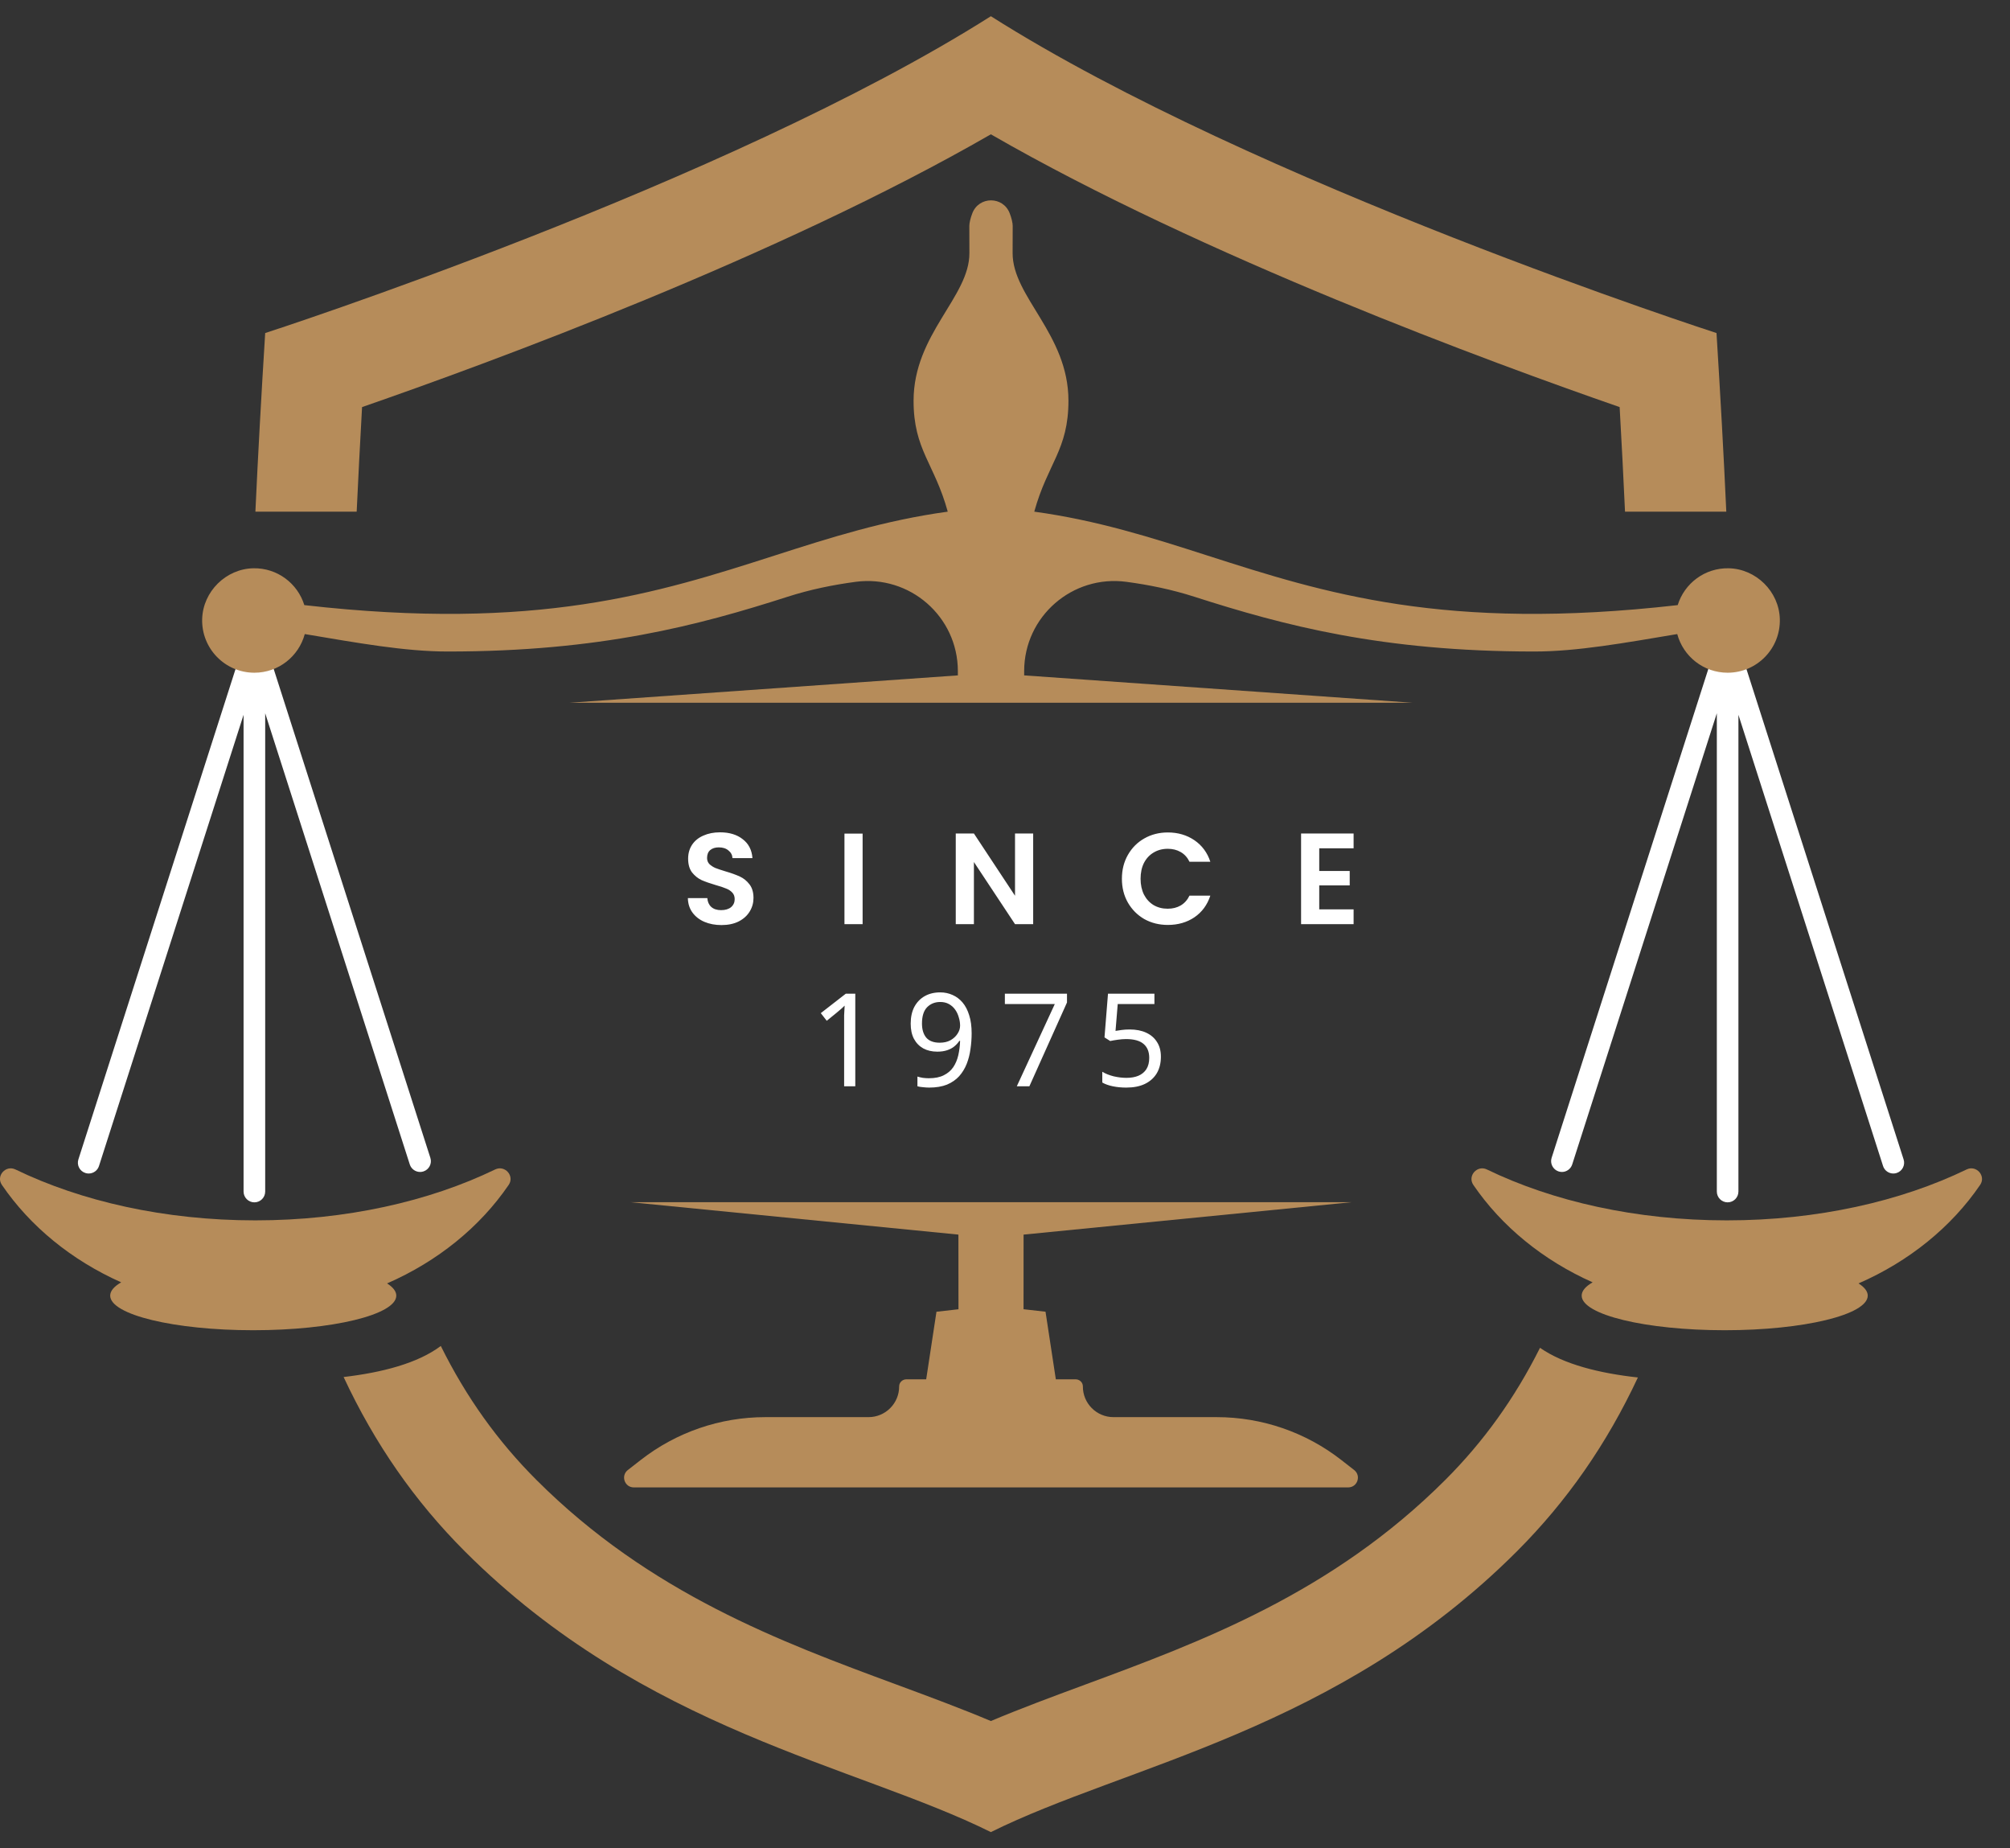 <svg width="62" height="57" viewBox="0 0 62 57" fill="none" xmlns="http://www.w3.org/2000/svg">
<rect x="0" y="0" width="62" height="57" fill="#333333" stroke="none"/>
<path d="M11.002 15.779C11.05 14.746 11.105 13.674 11.168 12.554C15.128 11.181 24.021 7.913 30.564 4.142C37.107 7.913 45.999 11.181 49.959 12.554C50.022 13.674 50.078 14.746 50.125 15.779H53.249C53.169 14.026 53.067 12.192 52.947 10.271C52.947 10.271 38.719 5.67 30.564 0.5C22.408 5.67 8.18 10.271 8.18 10.271C8.06 12.192 7.959 14.026 7.878 15.779H11.002Z" fill="#B68C5A"/>
<path d="M15.273 36.065C13.246 37.047 10.674 37.635 7.875 37.635C5.076 37.635 2.504 37.047 0.477 36.065C0.175 35.919 -0.131 36.265 0.058 36.541C0.931 37.82 2.209 38.865 3.738 39.546C3.52 39.672 3.399 39.81 3.399 39.956C3.399 40.545 5.375 41.023 7.812 41.023C10.248 41.023 12.224 40.545 12.224 39.956C12.224 39.823 12.123 39.696 11.94 39.579C13.5 38.899 14.804 37.84 15.691 36.541C15.88 36.265 15.574 35.919 15.273 36.065Z" fill="#B68C5A"/>
<path d="M60.661 36.065C58.634 37.047 56.062 37.635 53.263 37.635C50.464 37.635 47.892 37.047 45.865 36.065C45.564 35.919 45.258 36.265 45.446 36.541C46.319 37.82 47.597 38.865 49.126 39.546C48.908 39.672 48.788 39.81 48.788 39.956C48.788 40.545 50.763 41.023 53.2 41.023C55.637 41.023 57.612 40.545 57.612 39.956C57.612 39.823 57.511 39.696 57.328 39.579C58.889 38.899 60.192 37.84 61.079 36.541C61.268 36.265 60.962 35.919 60.661 36.065Z" fill="#B68C5A"/>
<path d="M8.18 19.813V19.594C8.18 19.41 8.031 19.261 7.847 19.261C7.663 19.261 7.513 19.41 7.513 19.594V19.861L2.418 35.755C2.362 35.931 2.459 36.118 2.634 36.174C2.668 36.185 2.702 36.19 2.736 36.19C2.877 36.19 3.008 36.1 3.053 35.959L7.513 22.044V36.746C7.513 36.93 7.663 37.079 7.847 37.079C8.031 37.079 8.18 36.93 8.18 36.746V21.996L12.64 35.91C12.686 36.052 12.817 36.142 12.958 36.142C12.992 36.142 13.026 36.137 13.06 36.126C13.235 36.07 13.332 35.882 13.275 35.707L8.18 19.813Z" fill="white"/>
<path d="M58.718 35.755L53.623 19.861V19.594C53.623 19.41 53.474 19.26 53.29 19.26C53.106 19.26 52.957 19.41 52.957 19.594V19.812L47.861 35.706C47.805 35.882 47.902 36.069 48.077 36.126C48.111 36.136 48.145 36.142 48.179 36.142C48.32 36.142 48.451 36.051 48.496 35.91L52.957 21.996V36.745C52.957 36.93 53.106 37.079 53.29 37.079C53.474 37.079 53.623 36.93 53.623 36.745V22.044L58.084 35.958C58.129 36.1 58.26 36.19 58.401 36.19C58.435 36.19 58.469 36.185 58.503 36.174C58.678 36.118 58.775 35.93 58.718 35.755Z" fill="white"/>
<path d="M41.374 45.025C40.276 44.168 38.923 43.703 37.531 43.703H34.346C33.823 43.703 33.398 43.277 33.402 42.753C33.402 42.633 33.3 42.537 33.18 42.537H32.568L32.25 40.452L31.572 40.375C31.572 39.658 31.573 38.885 31.573 38.074L41.696 37.074H19.44L29.563 38.074C29.564 38.885 29.564 39.658 29.565 40.376L28.886 40.453L28.569 42.537H27.957C27.837 42.537 27.735 42.633 27.735 42.753C27.738 43.277 27.314 43.703 26.791 43.703H23.606C22.214 43.703 20.861 44.168 19.763 45.025L19.366 45.334C19.142 45.51 19.265 45.87 19.55 45.87H30.457H30.68H41.586C41.871 45.87 41.995 45.51 41.77 45.334L41.374 45.025Z" fill="#B68C5A"/>
<path d="M53.321 17.525C52.583 17.511 51.956 17.993 51.75 18.661C44.561 19.48 40.846 18.288 37.246 17.133C35.511 16.576 33.853 16.047 31.903 15.779C32.315 14.286 32.957 13.877 32.957 12.358C32.957 10.302 31.228 9.156 31.235 7.802C31.242 6.448 31.235 6.962 31.235 6.962C31.235 6.856 31.2 6.722 31.146 6.58C30.945 6.045 30.193 6.045 29.991 6.58C29.937 6.722 29.902 6.856 29.902 6.962C29.902 6.962 29.895 6.448 29.902 7.802C29.909 9.156 28.18 10.302 28.18 12.358C28.18 13.877 28.823 14.286 29.234 15.779C27.284 16.047 25.625 16.576 23.891 17.133C20.291 18.288 16.576 19.48 9.387 18.661C9.181 17.993 8.554 17.511 7.816 17.525C6.969 17.541 6.26 18.244 6.236 19.09C6.211 20 6.942 20.746 7.847 20.746C8.591 20.746 9.216 20.241 9.401 19.554C11.025 19.826 12.484 20.092 13.81 20.092C18.512 20.092 21.539 19.288 24.298 18.402C25.001 18.177 25.692 18.037 26.393 17.943C28.06 17.721 29.543 19.011 29.546 20.692C29.546 20.737 29.546 20.783 29.546 20.828L17.563 21.672H43.574L31.591 20.828C31.591 20.783 31.591 20.737 31.591 20.692C31.594 19.011 33.077 17.721 34.744 17.943C35.445 18.037 36.135 18.177 36.838 18.402C39.598 19.288 42.624 20.092 47.326 20.092C48.652 20.092 50.111 19.826 51.736 19.554C51.92 20.241 52.545 20.746 53.29 20.746C54.194 20.746 54.925 20 54.9 19.089C54.877 18.243 54.167 17.541 53.321 17.525Z" fill="#B68C5A"/>
<path d="M22.254 28.528C22.06 28.528 21.884 28.495 21.726 28.428C21.572 28.361 21.449 28.265 21.358 28.14C21.268 28.015 21.221 27.867 21.218 27.696H21.818C21.826 27.811 21.866 27.901 21.938 27.968C22.013 28.035 22.114 28.068 22.242 28.068C22.373 28.068 22.476 28.037 22.55 27.976C22.625 27.912 22.662 27.829 22.662 27.728C22.662 27.645 22.637 27.577 22.586 27.524C22.536 27.471 22.472 27.429 22.394 27.4C22.32 27.368 22.216 27.333 22.082 27.296C21.901 27.243 21.753 27.191 21.638 27.14C21.526 27.087 21.429 27.008 21.346 26.904C21.266 26.797 21.226 26.656 21.226 26.48C21.226 26.315 21.268 26.171 21.35 26.048C21.433 25.925 21.549 25.832 21.698 25.768C21.848 25.701 22.018 25.668 22.21 25.668C22.498 25.668 22.732 25.739 22.91 25.88C23.092 26.019 23.192 26.213 23.21 26.464H22.594C22.589 26.368 22.548 26.289 22.47 26.228C22.396 26.164 22.296 26.132 22.17 26.132C22.061 26.132 21.973 26.16 21.906 26.216C21.842 26.272 21.81 26.353 21.81 26.46C21.81 26.535 21.834 26.597 21.882 26.648C21.933 26.696 21.994 26.736 22.066 26.768C22.141 26.797 22.245 26.832 22.378 26.872C22.56 26.925 22.708 26.979 22.822 27.032C22.937 27.085 23.036 27.165 23.118 27.272C23.201 27.379 23.242 27.519 23.242 27.692C23.242 27.841 23.204 27.98 23.126 28.108C23.049 28.236 22.936 28.339 22.786 28.416C22.637 28.491 22.46 28.528 22.254 28.528ZM26.608 25.708V28.5H26.048V25.708H26.608ZM31.869 28.5H31.309L30.041 26.584V28.5H29.481V25.704H30.041L31.309 27.624V25.704H31.869V28.5ZM34.606 27.1C34.606 26.825 34.668 26.58 34.791 26.364C34.916 26.145 35.085 25.976 35.298 25.856C35.514 25.733 35.756 25.672 36.023 25.672C36.334 25.672 36.608 25.752 36.843 25.912C37.077 26.072 37.241 26.293 37.334 26.576H36.691C36.627 26.443 36.536 26.343 36.419 26.276C36.304 26.209 36.17 26.176 36.019 26.176C35.856 26.176 35.711 26.215 35.583 26.292C35.457 26.367 35.358 26.473 35.286 26.612C35.217 26.751 35.182 26.913 35.182 27.1C35.182 27.284 35.217 27.447 35.286 27.588C35.358 27.727 35.457 27.835 35.583 27.912C35.711 27.987 35.856 28.024 36.019 28.024C36.17 28.024 36.304 27.991 36.419 27.924C36.536 27.855 36.627 27.753 36.691 27.62H37.334C37.241 27.905 37.077 28.128 36.843 28.288C36.611 28.445 36.337 28.524 36.023 28.524C35.756 28.524 35.514 28.464 35.298 28.344C35.085 28.221 34.916 28.052 34.791 27.836C34.668 27.62 34.606 27.375 34.606 27.1ZM40.693 26.16V26.86H41.633V27.304H40.693V28.044H41.753V28.5H40.133V25.704H41.753V26.16H40.693Z" fill="white"/>
<path d="M26.382 33.5H26.038V31.504C26.038 31.427 26.038 31.361 26.038 31.308C26.041 31.255 26.043 31.205 26.046 31.16C26.049 31.112 26.051 31.063 26.054 31.012C26.011 31.055 25.973 31.091 25.938 31.12C25.903 31.149 25.859 31.187 25.806 31.232L25.502 31.48L25.318 31.244L26.09 30.644H26.382V33.5ZM29.971 31.864C29.971 32.027 29.959 32.189 29.935 32.352C29.914 32.512 29.875 32.664 29.819 32.808C29.763 32.949 29.686 33.076 29.587 33.188C29.488 33.297 29.363 33.384 29.211 33.448C29.059 33.509 28.875 33.54 28.659 33.54C28.606 33.54 28.543 33.536 28.471 33.528C28.402 33.523 28.344 33.513 28.299 33.5V33.2C28.347 33.216 28.403 33.229 28.467 33.24C28.531 33.248 28.592 33.252 28.651 33.252C28.838 33.252 28.991 33.221 29.111 33.16C29.234 33.099 29.331 33.016 29.403 32.912C29.475 32.805 29.527 32.683 29.559 32.544C29.591 32.403 29.61 32.255 29.615 32.1H29.591C29.551 32.161 29.5 32.217 29.439 32.268C29.378 32.319 29.303 32.359 29.215 32.388C29.13 32.417 29.028 32.432 28.911 32.432C28.748 32.432 28.604 32.399 28.479 32.332C28.356 32.263 28.26 32.164 28.191 32.036C28.124 31.908 28.091 31.752 28.091 31.568C28.091 31.368 28.128 31.196 28.203 31.052C28.28 30.908 28.387 30.797 28.523 30.72C28.659 30.643 28.819 30.604 29.003 30.604C29.139 30.604 29.266 30.631 29.383 30.684C29.5 30.735 29.603 30.812 29.691 30.916C29.779 31.02 29.847 31.151 29.895 31.308C29.946 31.465 29.971 31.651 29.971 31.864ZM29.003 30.9C28.838 30.9 28.702 30.955 28.595 31.064C28.491 31.173 28.439 31.34 28.439 31.564C28.439 31.748 28.483 31.893 28.571 32C28.662 32.104 28.8 32.156 28.987 32.156C29.115 32.156 29.226 32.131 29.319 32.08C29.412 32.027 29.484 31.96 29.535 31.88C29.588 31.8 29.615 31.717 29.615 31.632C29.615 31.547 29.602 31.461 29.575 31.376C29.551 31.288 29.514 31.208 29.463 31.136C29.412 31.064 29.348 31.007 29.271 30.964C29.194 30.921 29.104 30.9 29.003 30.9ZM31.364 33.5L32.536 30.964H30.996V30.644H32.912V30.916L31.752 33.5H31.364ZM34.849 31.748C35.044 31.748 35.213 31.781 35.357 31.848C35.501 31.915 35.612 32.011 35.689 32.136C35.769 32.259 35.809 32.409 35.809 32.588C35.809 32.785 35.766 32.956 35.681 33.1C35.596 33.241 35.473 33.351 35.313 33.428C35.156 33.503 34.965 33.54 34.741 33.54C34.594 33.54 34.456 33.527 34.325 33.5C34.197 33.473 34.089 33.435 34.001 33.384V33.052C34.097 33.111 34.213 33.157 34.349 33.192C34.488 33.224 34.62 33.24 34.745 33.24C34.886 33.24 35.009 33.219 35.113 33.176C35.22 33.131 35.302 33.063 35.361 32.972C35.42 32.879 35.449 32.763 35.449 32.624C35.449 32.437 35.392 32.295 35.277 32.196C35.162 32.095 34.981 32.044 34.733 32.044C34.658 32.044 34.573 32.051 34.477 32.064C34.381 32.077 34.304 32.091 34.245 32.104L34.069 31.992L34.177 30.644H35.609V30.964H34.477L34.409 31.792C34.454 31.784 34.516 31.775 34.593 31.764C34.67 31.753 34.756 31.748 34.849 31.748Z" fill="white"/>
<path d="M47.503 41.565C46.723 43.122 45.761 44.459 44.584 45.636C41.083 49.137 37.036 50.634 33.465 51.954C32.457 52.327 31.486 52.686 30.564 53.075C29.642 52.686 28.671 52.327 27.663 51.954C24.092 50.634 20.044 49.137 16.543 45.636C15.352 44.445 14.381 43.09 13.597 41.508C12.887 42.043 11.785 42.327 10.599 42.466C11.558 44.519 12.786 46.29 14.338 47.842C19.872 53.376 26.399 54.432 30.564 56.5C34.729 54.432 41.255 53.376 46.79 47.842C48.338 46.293 49.564 44.527 50.522 42.48C49.339 42.35 48.236 42.077 47.503 41.565Z" fill="#B68C5A"/>
</svg>
